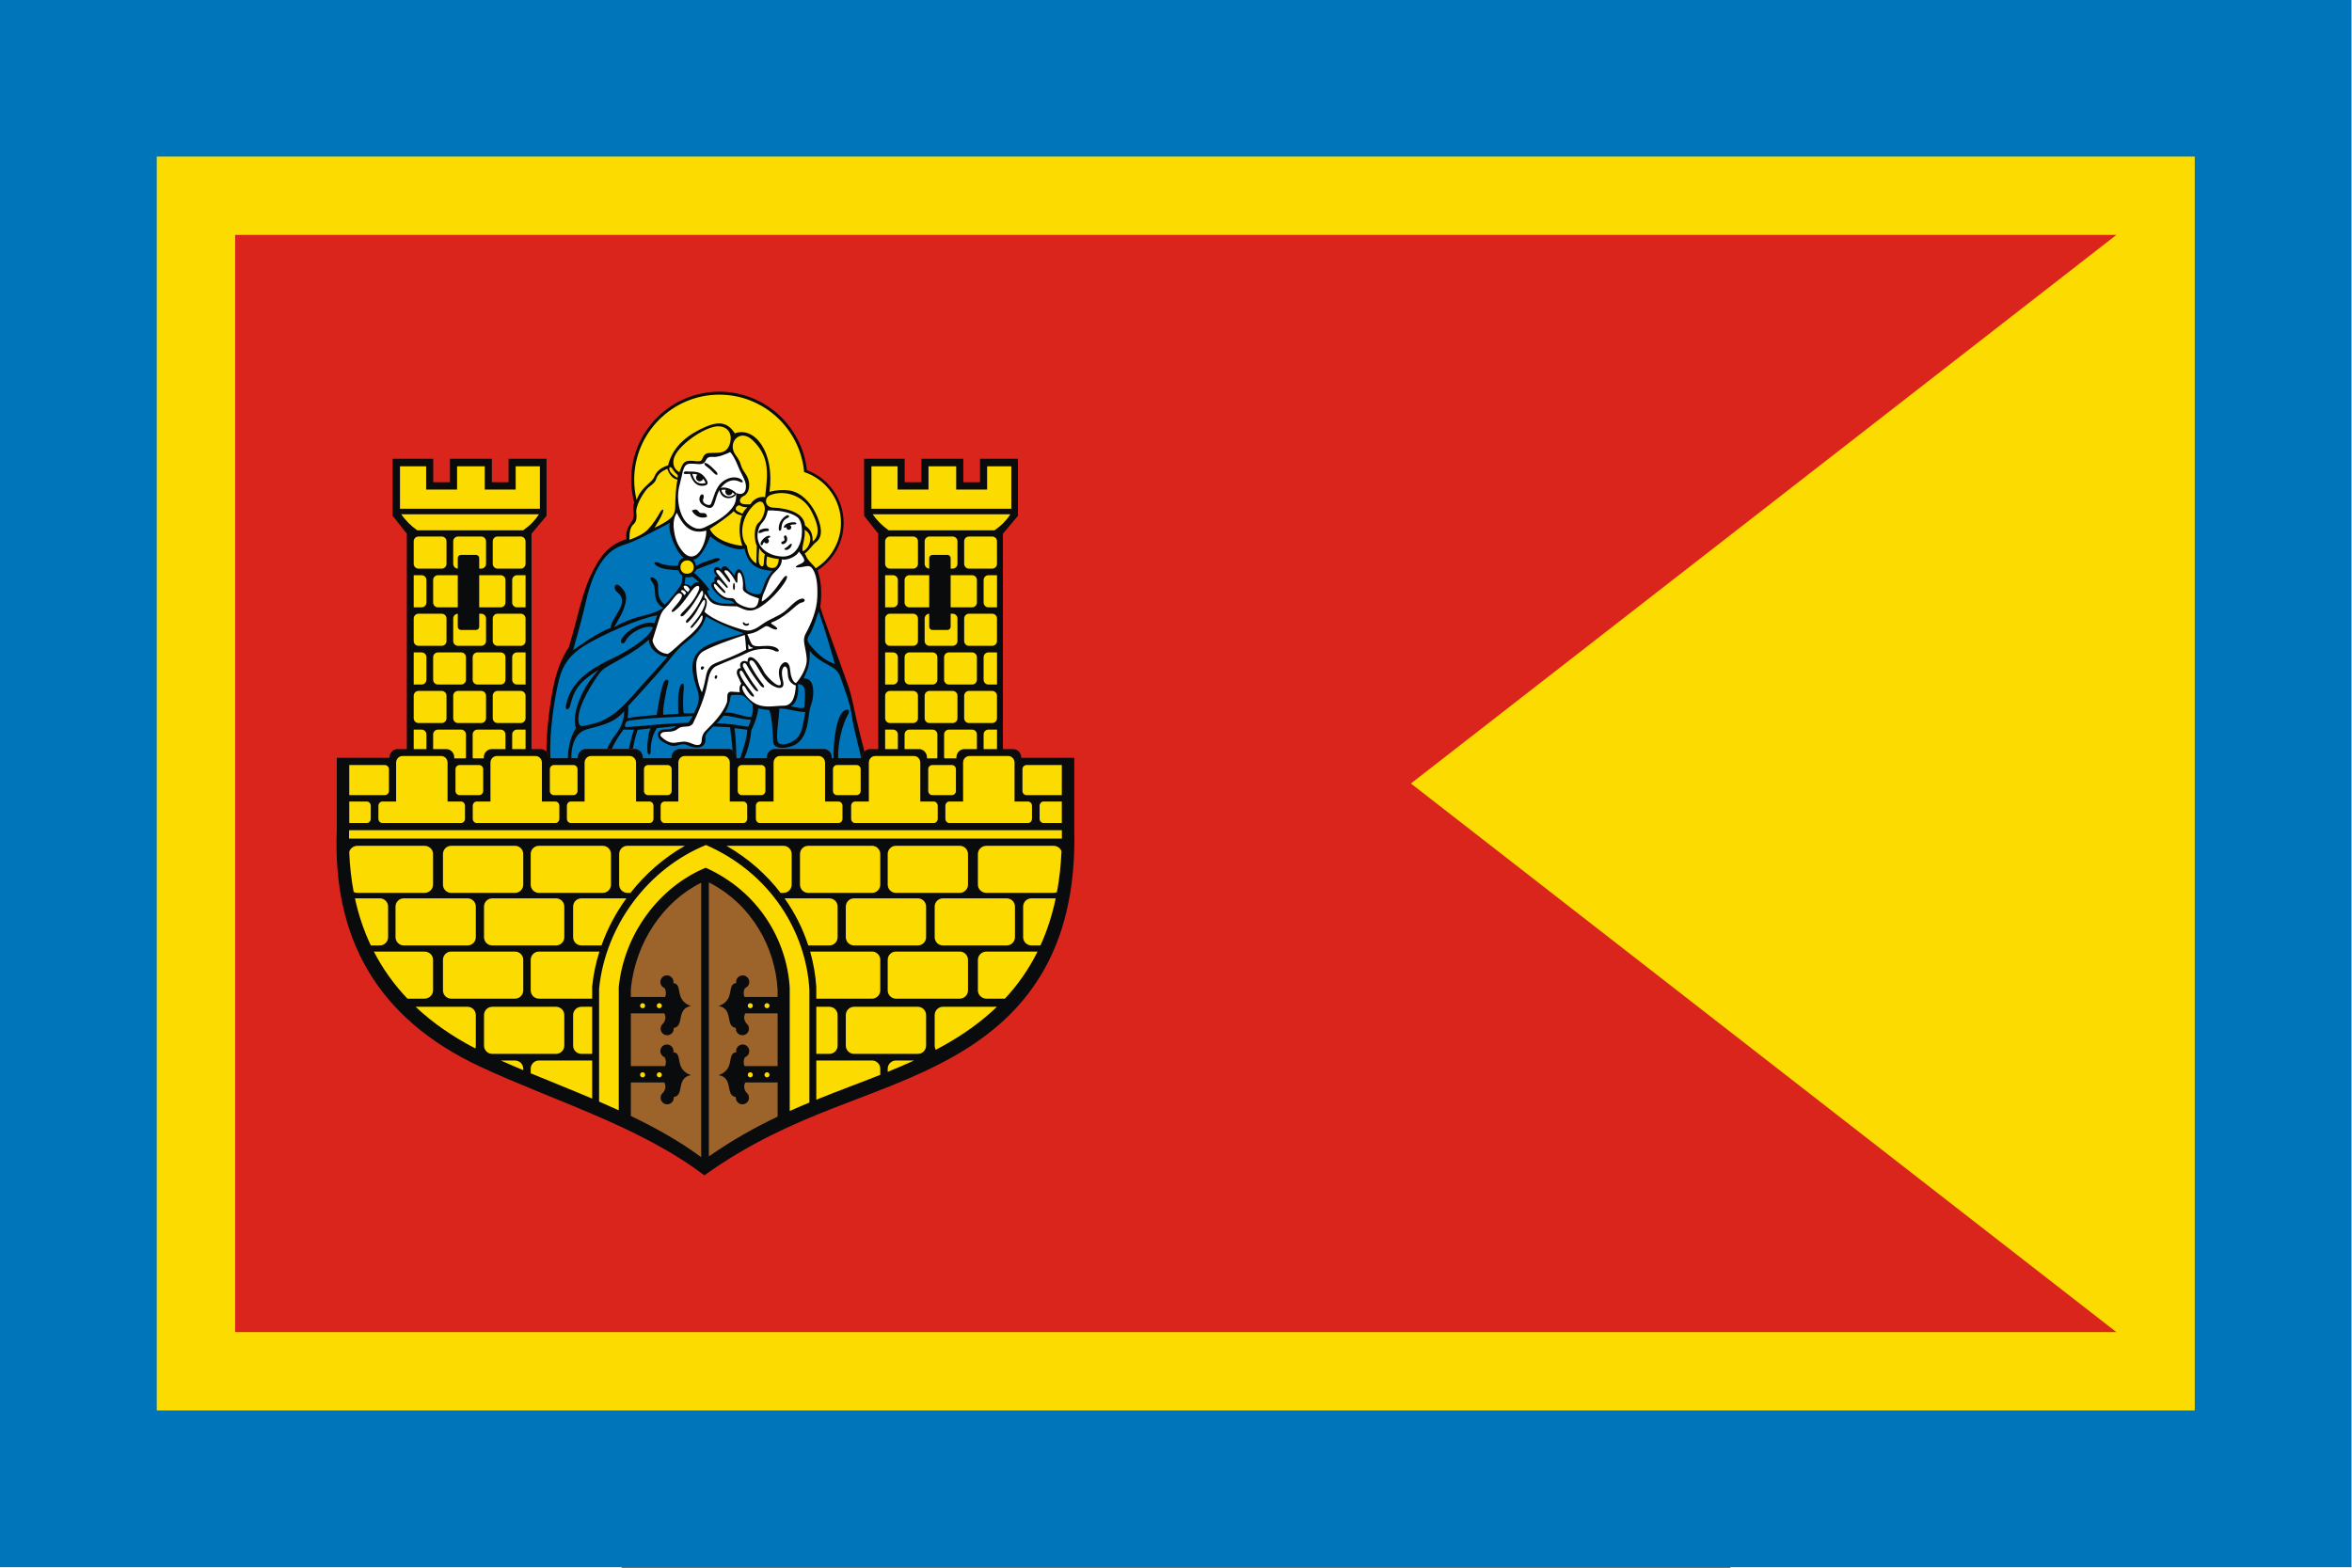 <?xml version="1.0" encoding="UTF-8" standalone="no"?>
<!-- Creator: CorelDRAW -->
<svg
   xmlns:dc="http://purl.org/dc/elements/1.1/"
   xmlns:cc="http://web.resource.org/cc/"
   xmlns:rdf="http://www.w3.org/1999/02/22-rdf-syntax-ns#"
   xmlns:svg="http://www.w3.org/2000/svg"
   xmlns="http://www.w3.org/2000/svg"
   xmlns:sodipodi="http://sodipodi.sourceforge.net/DTD/sodipodi-0.dtd"
   xmlns:inkscape="http://www.inkscape.org/namespaces/inkscape"
   xml:space="preserve"
   width="800"
   height="533.333"
   style="shape-rendering:geometricPrecision; text-rendering:geometricPrecision; image-rendering:optimizeQuality; fill-rule:evenodd; clip-rule:evenodd"
   viewBox="0 0 210 297"
   id="svg2"
   sodipodi:version="0.32"
   inkscape:version="0.45.1"
   sodipodi:docname="POL Frombork flag.svg"
   inkscape:output_extension="org.inkscape.output.svg.inkscape"
   sodipodi:docbase="C:\Users\Mistrz\Desktop"
   version="1.0"><rect x="0" y="0" width="210" height="297" fill="#333333" stroke="none"/><sodipodi:namedview
   inkscape:window-height="480"
   inkscape:window-width="640"
   inkscape:pageshadow="2"
   inkscape:pageopacity="0.0"
   guidetolerance="10.0"
   gridtolerance="10.0"
   objecttolerance="10.0"
   borderopacity="1.0"
   bordercolor="#666666"
   pagecolor="#ffffff"
   id="base" />
 <defs
   id="defs4">
  <style
   type="text/css"
   id="style6">
   
    .fil3 {fill:#0A0B0C}
    .fil2 {fill:#DA251D}
    .fil4 {fill:white}
    .fil0 {fill:#0075BA}
    .fil5 {fill:#9C632B}
    .fil1 {fill:#FCDB00}
   
  </style>
 </defs>
 <g
   id="Warstwa_x0020_1"
   transform="matrix(2.121,0,0,2.121,-117.75,-166.532)">
  <g
   id="_78603336">
   <rect
   id="_78756704"
   class="fil0"
   y="78.5"
   width="210"
   height="140"
   x="0"
   style="fill:#0075ba" />
   <rect
   id="_78756632"
   class="fil1"
   x="14"
   y="92.5"
   width="182"
   height="112"
   style="fill:#fcdb00" />
   <polygon
   id="_78756560"
   class="fil2"
   points="21,99.5 189,99.5 126,148.499 189,197.5 21,197.5 21,99.5 "
   style="fill:#da251d" />
   <path
   id="_78756488"
   class="fil3"
   d="M 95.938,146.206 L 95.938,152.639 C 96.185,163.571 91.507,169.325 85.047,172.94 C 78.199,176.773 70.954,177.732 62.9,183.5 C 57.099,179.09 49.425,176.849 42.874,173.789 C 33.623,169.468 29.699,162.255 30.076,152.685 L 30.076,146.206 L 95.938,146.206 z "
   style="fill:#0a0b0c" />
   <path
   id="_78756416"
   class="fil3"
   d="M 72.062,120.512 C 73.972,121.223 75.34,123.067 75.34,125.22 C 75.34,126.991 74.415,128.554 73.022,129.448 C 73.329,130.454 73.422,131.419 73.257,132.709 C 73.351,133.212 74.442,136.065 75.741,139.748 C 76.097,140.756 76.271,141.871 76.519,142.917 C 76.743,143.865 76.978,144.794 77.203,145.645 C 77.074,145.781 76.994,145.968 76.994,146.174 L 76.994,146.254 L 74.277,146.254 L 74.277,146.174 C 74.277,145.762 73.957,145.425 73.566,145.425 L 69.198,145.425 C 68.807,145.425 68.487,145.762 68.487,146.174 L 68.487,146.254 L 65.77,146.254 L 65.77,146.174 C 65.77,145.762 65.451,145.425 65.059,145.425 L 60.692,145.425 C 60.3,145.425 59.98,145.762 59.98,146.174 L 59.98,146.254 L 57.4,146.254 L 57.4,146.174 C 57.4,145.762 57.08,145.425 56.688,145.425 L 52.321,145.425 C 51.929,145.425 51.609,145.762 51.609,146.174 L 51.609,146.254 L 48.992,146.254 L 48.992,146.174 C 48.992,145.975 48.917,145.792 48.795,145.658 C 48.805,144.05 48.992,142.144 49.359,140.141 C 49.634,138.644 50.128,137.303 50.792,136.339 C 51.52,134.003 51.93,131.638 52.753,129.913 C 53.595,128.149 54.36,127.171 55.941,126.674 C 55.815,125.842 56.288,125.34 56.46,125.034 C 56.775,124.477 56.404,123.886 56.643,123.427 C 56.465,122.77 56.37,122.081 56.37,121.37 C 56.37,117.035 59.905,113.5 64.239,113.5 C 68.284,113.5 71.632,116.579 72.062,120.512 L 72.062,120.512 z "
   style="fill:#0a0b0c" />
   <path
   id="_78756344"
   class="fil4"
   d="M 68.573,124.107 C 68.312,125.316 67.954,125.008 67.714,125.874 C 67.556,126.442 67.689,126.994 67.975,127.369 C 68.422,127.954 69.243,128.225 69.916,128.228 C 70.92,128.233 71.481,127.344 71.59,126.435 C 71.661,125.84 71.609,125.239 71.345,124.857 C 71.21,124.66 70.914,124.525 70.648,124.417 C 69.942,124.128 69.009,124.093 68.573,124.107 z M 61.001,131.231 C 61.134,131.273 61.244,131.398 61.273,131.512 L 61.12,131.678 C 61.038,131.61 61.038,131.516 60.89,131.419 C 60.739,131.32 60.845,131.182 61.001,131.231 z M 65.206,118.895 C 64.757,119.113 64.301,119.278 63.938,119.324 C 63.573,119.371 63.24,119.178 63.028,119.646 C 62.841,120.06 62.471,119.972 62.093,119.949 C 61.373,119.905 61.106,119.856 60.892,120.998 C 60.839,121.277 60.713,121.69 60.635,122.069 C 60.381,123.294 60.758,124.773 61.453,125.315 C 61.894,125.659 62.321,125.904 62.931,125.62 C 63.714,125.255 64.776,124.664 65.35,123.928 C 65.673,123.516 65.785,123.141 65.726,122.532 C 66.49,122.914 66.767,122.191 66.544,121.532 C 66.413,121.144 66.079,120.617 65.854,120.028 C 65.677,119.563 65.399,119.091 65.206,118.895 L 65.206,118.895 z M 61.446,131.398 C 61.362,131.356 61.136,131.168 61.071,131.01 C 61.019,130.888 61.079,130.78 61.282,130.842 C 61.389,130.874 61.574,131.047 61.587,131.188 L 61.446,131.398 z M 66.81,136.051 C 66.822,136.203 66.835,136.355 66.848,136.508 C 66.948,136.48 67.045,136.457 67.167,136.43 C 67.244,136.413 67.259,136.353 67.18,136.352 C 66.982,136.347 66.895,136.144 66.81,136.051 L 66.81,136.051 z M 71.071,139.752 C 70.127,139.39 70.454,138.556 70.28,138.21 C 70.091,137.832 69.849,138.157 69.831,138.548 C 69.812,138.943 69.955,139.445 69.958,139.469 C 70.018,139.916 69.757,140.111 69.175,139.846 C 68.198,139.4 67.851,138.318 67.362,137.667 C 67.135,137.364 66.768,137.496 66.995,137.901 C 67.339,138.513 67.685,139.083 68.105,139.591 C 68.428,139.981 68.113,140.009 67.908,139.74 C 67.43,139.11 67.002,138.515 66.682,137.906 C 66.492,137.546 66.242,137.847 66.374,138.091 C 66.732,138.751 67.114,139.396 67.573,139.977 C 67.868,140.349 67.59,140.345 67.366,140.074 C 66.991,139.624 66.639,139.069 66.356,138.573 C 66.168,138.244 65.975,138.476 66.083,138.741 C 66.366,139.434 66.982,140.1 67.295,140.564 C 67.397,140.715 67.314,140.812 67.148,140.697 C 66.93,140.546 66.652,140.098 66.586,139.966 C 66.409,139.613 66.216,139.782 66.315,140.088 C 66.475,140.583 67.07,141.213 67.615,141.443 C 68.387,141.768 69.289,141.544 69.975,141.552 C 70.917,141.564 71.034,140.36 71.071,139.752 L 71.071,139.752 z M 66.513,135.23 C 66.569,135.684 66.606,136.094 66.636,136.548 C 65.677,137.069 64.729,137.416 64.025,137.695 C 63.586,137.868 63.23,138.08 63.073,138.794 C 62.982,139.207 62.904,139.722 62.687,140.355 C 62.302,139.691 62.15,138.385 62.177,137.831 C 62.203,137.312 62.448,136.886 62.832,136.674 C 63.744,136.171 65.403,135.604 66.513,135.23 z M 60.437,124.315 C 60.24,124.649 60.105,125.083 60.168,125.689 C 60.253,126.522 60.457,127.192 61.021,127.836 C 61.403,128.274 61.904,128.387 62.343,127.938 C 62.792,127.478 63.077,126.58 63.077,125.912 C 61.501,126.34 60.892,125.183 60.437,124.315 L 60.437,124.315 z M 58.276,135.694 C 58.444,135.177 58.645,134.515 58.838,133.901 C 59.02,133.32 59.112,133.12 59.562,132.671 C 59.778,132.456 60.005,132.14 60.218,131.874 C 60.391,131.657 60.553,131.483 60.692,131.511 C 60.95,131.562 60.937,131.751 60.819,131.977 C 60.671,132.261 60.287,132.672 60.082,132.922 C 59.879,133.169 60.008,133.25 60.214,133.103 C 60.973,132.562 61.514,131.532 61.967,131.047 C 62.255,130.74 62.62,130.75 62.361,131.329 C 61.911,132.335 61.185,132.945 60.865,133.298 C 60.636,133.552 60.876,133.676 61.091,133.458 C 61.836,132.702 62.231,131.978 62.563,131.41 C 62.759,131.074 62.836,131.492 62.769,131.67 C 62.457,132.493 61.84,133.376 61.321,133.892 C 61.221,133.992 61.241,134.28 61.455,134.083 C 62.122,133.471 62.347,132.84 62.684,132.305 C 62.988,131.825 63.021,132.286 62.93,132.563 C 62.669,133.363 62.081,133.995 61.736,134.416 C 61.564,134.625 61.759,134.65 61.865,134.524 C 62.109,134.233 62.328,134.024 62.538,133.661 C 62.724,133.341 62.79,133.511 62.725,133.805 C 62.628,134.247 62.032,134.93 61.322,135.502 C 60.742,135.969 60.194,136.563 59.645,136.926 C 58.579,136.844 58.249,135.847 58.276,135.694 L 58.276,135.694 z M 67.777,131.973 C 67.699,132.524 67.566,133.022 66.615,132.74 C 66.281,132.641 65.789,132.423 65.652,132.138 C 65.535,131.895 65.278,131.952 65.034,131.935 C 64.636,131.906 64.096,131.452 63.834,131.015 C 63.68,130.758 63.745,130.524 63.997,130.797 C 64.153,130.966 64.404,131.236 64.571,131.387 C 64.834,131.627 64.82,131.375 64.691,131.244 C 64.488,131.037 64.31,130.822 64.107,130.615 C 63.91,130.415 64.1,130.159 64.327,130.416 C 64.492,130.602 64.674,130.779 64.838,130.964 C 64.96,131.102 65.063,130.993 64.933,130.829 C 64.636,130.453 64.338,130.085 64.04,129.709 C 63.826,129.439 64.083,129.354 64.27,129.513 C 64.446,129.661 64.841,130.176 64.957,130.348 C 65.151,130.633 65.298,130.508 65.15,130.248 C 65.01,130.002 64.889,129.872 64.75,129.675 C 64.59,129.446 64.812,129.385 65.013,129.53 C 65.232,129.688 65.55,130.196 65.644,130.386 C 65.747,130.594 65.858,130.706 65.858,130.341 C 65.858,130.189 65.859,129.95 65.874,129.861 C 65.93,129.547 66.073,129.616 66.191,129.847 C 66.309,130.077 66.386,130.592 66.344,130.927 C 66.301,131.27 66.449,131.344 66.667,131.501 C 66.98,131.725 67.397,131.836 67.777,131.973 L 67.777,131.973 z M 62.92,131.555 C 62.919,131.671 62.918,131.788 62.917,131.905 C 63.163,132.028 63.23,132.361 62.907,133.155 C 63.626,133.872 65.405,134.499 66.159,134.711 C 66.644,134.848 66.872,134.912 67.366,134.708 C 67.628,134.599 67.868,134.421 68.115,134.246 C 68.719,133.817 69.474,133.587 70.047,133.15 C 70.511,132.796 71.038,132.103 71.575,131.986 C 71.87,131.921 72.042,132.255 71.575,132.342 C 71.306,132.392 70.931,132.797 70.43,133.201 C 69.891,133.636 69.281,133.993 68.994,134.076 C 68.824,134.125 68.843,134.203 68.921,134.252 C 69.052,134.334 69.144,134.399 69.236,134.467 C 69.557,134.701 69.4,134.801 69.106,134.71 C 68.939,134.659 68.718,134.527 68.675,134.503 C 68.552,134.436 68.42,134.422 68.326,134.474 C 67.846,134.738 67.54,135.068 66.739,135.157 C 66.881,135.44 66.984,135.806 67.111,136 C 67.249,136.213 67.42,136.242 67.828,136.24 C 68.049,136.24 68.949,136.077 69.421,136.441 C 69.718,136.671 69.459,136.805 69.186,136.652 C 68.583,136.313 67.37,136.498 66.8,136.791 C 66.086,137.159 64.822,137.618 63.979,138.003 C 63.421,138.257 63.298,138.945 63.195,139.463 C 63.054,140.176 62.825,141.205 61.889,143.124 C 61.812,143.278 61.623,143.377 61.431,143.401 C 61.151,143.435 60.812,143.39 60.551,143.602 C 60.116,143.954 59.658,143.846 59.291,143.902 C 59.052,143.938 58.889,144.155 59.038,144.304 C 59.37,144.636 59.824,144.917 60.276,144.86 C 61.08,144.759 61.117,144.657 61.892,144.972 C 62.216,145.104 62.648,145.149 62.659,144.692 C 62.666,144.417 62.73,144.072 63.004,143.805 C 63.77,143.065 64.595,142.158 64.903,141.299 C 64.987,141.068 64.92,140.651 64.983,140.501 C 65.122,140.169 65.446,140.342 66.068,140.342 C 66.02,140.082 66.002,139.825 66.199,139.591 C 66.16,139.497 65.985,139.134 65.863,138.854 C 65.717,138.521 65.831,138.189 66.16,138.189 C 65.917,137.645 66.396,137.424 66.758,137.629 C 66.758,137.049 67.168,137.157 67.478,137.442 C 67.874,137.808 68.198,138.485 68.258,138.586 C 68.374,138.782 68.805,139.267 69.154,139.534 C 69.488,139.79 69.871,139.875 69.692,139.323 C 69.525,138.81 69.438,138.149 69.913,137.753 C 70.157,137.551 70.494,137.672 70.553,138.286 C 70.605,138.819 70.735,139.402 71.084,139.536 C 71.51,139.085 71.96,138.276 72.034,137.663 C 72.083,137.263 71.955,136.686 71.848,136.137 C 71.779,135.787 71.767,135.454 71.944,135.128 C 72.484,134.131 72.936,133.028 72.987,131.884 C 73.037,130.769 72.931,129.867 72.57,129.338 C 72.41,129.104 72.293,129.067 72.064,129.084 C 71.884,129.098 71.603,129.178 71.39,129.193 C 71.017,129.221 70.99,129.163 71.18,129.035 C 71.34,128.927 71.591,128.878 71.743,128.726 C 71.834,128.635 71.847,128.591 71.792,128.438 C 71.685,128.144 71.376,127.853 71.347,127.78 C 71.205,128.157 70.36,128.609 69.819,128.484 C 69.819,128.985 69.543,129.291 69.201,129.606 C 68.703,130.062 68.593,130.585 68.341,131.184 C 68.208,131.499 68.027,131.83 68.027,132.249 C 68.764,131.877 69.447,130.863 69.894,130.227 C 70.21,129.777 70.443,129.908 70.162,130.399 C 69.779,131.066 68.662,132.372 67.615,132.887 C 66.895,133.241 66.45,132.949 65.816,132.675 C 65.279,132.644 64.103,132.715 63.591,132.359 C 63.239,132.115 63.21,131.845 62.92,131.555 L 62.92,131.555 z "
   style="fill:#ffffff" />
   <path
   id="_78756272"
   class="fil3"
   d="M 63.853,138.911 C 63.759,139.061 63.889,139.21 63.961,139.139 C 64.169,138.93 63.978,138.712 63.853,138.911 z M 70.242,126.425 C 70.37,126.656 70.296,127.055 69.927,127.118 C 69.74,127.149 69.728,126.907 69.882,126.878 C 70.147,126.828 70.042,126.62 70.017,126.521 C 69.98,126.376 70.142,126.242 70.242,126.425 z M 70.483,127.196 C 70.392,127.3 70.23,127.415 70.112,127.486 C 69.959,127.58 70.105,127.638 70.224,127.638 C 70.408,127.637 70.627,127.439 70.682,127.266 C 70.784,126.944 70.552,127.117 70.483,127.196 L 70.483,127.196 z M 68.553,126.639 C 68.622,126.677 68.669,126.751 68.669,126.834 C 68.669,126.957 68.57,127.056 68.448,127.056 C 68.354,127.056 68.274,126.998 68.241,126.915 C 68.188,126.98 68.145,127.051 68.114,127.131 C 68.036,127.336 67.862,127.166 67.939,126.983 C 68.073,126.668 68.369,126.434 68.604,126.373 C 68.711,126.345 68.875,126.42 68.732,126.516 C 68.671,126.558 68.61,126.599 68.553,126.639 L 68.553,126.639 z M 68.488,125.958 C 68.38,125.942 68.099,126.035 67.923,126.115 C 67.685,126.223 67.72,125.972 67.823,125.885 C 67.973,125.759 68.346,125.694 68.521,125.715 C 68.724,125.74 68.715,125.993 68.488,125.958 L 68.488,125.958 z M 70.084,125.428 C 69.944,125.586 70.008,125.742 70.164,125.628 C 70.185,125.613 70.205,125.598 70.225,125.585 C 70.223,125.596 70.222,125.608 70.222,125.62 C 70.222,125.743 70.322,125.842 70.444,125.842 C 70.566,125.842 70.665,125.743 70.665,125.62 C 70.665,125.532 70.613,125.456 70.538,125.42 C 70.672,125.373 70.808,125.356 70.977,125.353 C 71.229,125.35 71.109,125.183 70.971,125.166 C 70.722,125.135 70.267,125.221 70.084,125.428 z M 70.333,124.777 C 69.831,124.996 69.807,125.458 69.773,125.767 C 69.755,125.936 69.552,126.01 69.545,125.778 C 69.528,125.269 69.767,124.856 70.186,124.59 C 70.437,124.43 70.597,124.662 70.333,124.777 L 70.333,124.777 z M 61.299,120.624 C 61.952,120.679 62.583,120.474 63.116,121.41 C 63.25,121.646 63.227,121.822 62.929,121.886 C 62.129,122.059 61.766,121.338 61.625,120.841 C 61.517,120.861 61.277,120.852 61.207,120.856 C 60.95,120.868 61.057,120.572 61.299,120.624 L 61.299,120.624 z M 61.78,124.124 C 62.225,123.907 62.288,124.113 62.419,124.242 C 62.522,124.344 62.531,124.338 62.681,124.338 C 62.963,124.338 63.119,124.383 63.147,124.679 C 62.676,124.875 62.072,124.673 61.78,124.124 L 61.78,124.124 z M 65.64,122.455 C 65.355,122.228 64.975,122.052 64.575,122.065 C 64.5,122.067 64.412,122.082 64.358,122.111 C 64.762,121.573 65.368,121.215 66.05,121.541 C 66.469,121.742 66.388,121.406 66.057,121.258 C 65.712,121.105 65.3,121.129 64.916,121.308 C 63.953,121.76 63.857,122.627 63.509,123.494 C 63.429,123.695 63.173,123.616 63.044,123.557 C 62.84,123.452 62.694,123.279 62.832,122.992 C 62.931,122.57 62.543,122.562 62.47,122.978 C 62.389,123.437 62.783,123.692 63.145,123.835 C 63.327,123.907 63.459,123.898 63.56,123.837 C 63.708,123.747 63.788,123.543 63.858,123.31 C 63.968,122.947 64.056,122.606 64.261,122.278 C 64.257,122.317 64.263,122.363 64.28,122.416 C 64.638,123.522 66.104,122.826 65.64,122.455 L 65.64,122.455 z M 63.959,120.632 C 64.191,120.887 64.048,121.072 63.769,120.786 C 63.425,120.434 63.396,120.411 63.014,120.116 C 62.869,120.005 62.824,119.746 63.15,119.923 C 63.431,120.075 63.859,120.522 63.959,120.632 L 63.959,120.632 z M 62.609,138.091 C 62.55,138.196 62.611,138.422 62.746,138.319 C 63.085,138.061 62.675,137.972 62.609,138.091 z M 66.466,134.136 C 66.316,134.007 66.323,134.204 66.36,134.255 C 66.483,134.424 66.722,134.469 66.856,134.334 C 66.895,134.294 66.931,134.165 66.855,134.184 C 66.634,134.239 66.658,134.3 66.466,134.136 z M 65.472,130.752 C 65.424,131.264 65.588,131.285 65.614,131.117 C 65.629,131.017 65.634,130.828 65.621,130.743 C 65.592,130.557 65.492,130.536 65.472,130.752 L 65.472,130.752 z "
   style="fill:#0a0b0c" />
   <path
   id="_78756200"
   class="fil0"
   d="M 54.526,134.611 C 53.552,134.91 51.66,136.243 51.184,136.587 C 51.684,134.83 52.011,133.626 52.343,132.173 C 52.768,130.309 53.657,127.818 55.607,127.22 C 56.853,126.837 58.467,125.917 59.846,125.204 C 59.511,125.857 60.505,128.075 61.084,128.338 C 60.898,128.348 60.528,128.638 60.555,129.052 C 60.239,129.083 59.337,129.019 58.926,128.822 C 58.531,128.633 58.237,128.748 58.618,129.03 C 59.119,129.4 59.909,129.405 60.595,129.459 C 60.616,129.606 60.78,129.854 60.918,129.909 C 60.891,130.146 60.963,130.453 60.827,130.699 C 60.478,131.331 59.881,132.012 59.372,132.524 C 58.331,131.7 59.103,130.776 58.544,130.259 C 58.246,129.982 57.885,130.043 58.217,130.46 C 58.382,130.668 58.482,130.999 58.49,131.352 C 58.502,131.831 58.547,132.404 59.229,132.821 C 58.84,133.066 58.317,133.295 57.739,133.436 C 56.644,133.706 55.841,133.957 54.846,134.541 C 55.207,133.881 55.503,133.441 55.683,132.948 C 55.997,132.089 56.066,131.519 55.39,130.892 C 54.904,130.441 54.705,131.081 55.095,131.384 C 56.371,132.377 54.596,133.541 54.526,134.611 L 54.526,134.611 z M 61.214,130.063 C 61.191,130.204 61.169,130.547 61.146,130.689 C 61.41,130.674 61.584,130.802 61.684,130.926 C 62.07,130.433 62.352,130.489 62.488,130.572 C 62.269,130.383 62.075,130.176 61.808,130.023 C 61.655,130.069 61.388,130.125 61.214,130.063 z M 63.446,126.414 C 63.205,127.027 62.539,128.495 61.898,128.505 C 62.041,128.648 62.122,128.843 62.159,129.073 C 62.73,128.73 63.27,128.603 63.779,128.417 C 64.148,128.284 64.682,128.436 63.869,128.75 C 63.361,128.946 62.754,129.146 62.194,129.385 C 62.149,129.493 62.087,129.586 61.961,129.668 C 62.287,129.894 62.971,130.665 63.246,131.033 C 63.435,131.284 63.422,131.25 63.145,131.25 C 63.258,131.767 63.506,132.028 63.793,132.2 C 64.279,132.49 64.926,132.45 65.583,132.425 C 65.499,132.273 65.335,132.149 64.991,132.121 C 64.531,132.084 64.082,131.642 63.78,131.288 C 63.396,130.838 63.462,130.533 63.825,130.454 C 63.764,130.322 63.744,130.025 64.046,129.991 C 63.737,129.744 63.666,129.39 63.86,129.222 C 63.976,129.121 64.185,129.14 64.398,129.395 C 64.435,129.118 64.739,129.003 64.918,129.171 C 65.058,129.303 65.536,129.795 65.583,129.944 C 65.736,129.275 66.044,129.264 66.217,129.521 C 66.499,129.938 66.518,130.388 66.576,130.861 C 66.6,131.06 66.585,131.138 66.712,131.265 C 66.847,131.401 67.137,131.532 67.462,131.581 C 67.829,131.636 67.938,131.574 68.047,131.297 C 68.234,130.817 68.345,130.184 69.003,129.496 C 67.015,129.458 66.653,128.269 66.484,127.512 C 65.761,127.817 63.971,126.98 63.446,126.414 L 63.446,126.414 z M 73.108,133.138 C 72.922,133.719 72.68,134.443 72.428,134.954 C 72.186,135.445 71.937,135.611 72.292,136.06 C 72.827,136.736 73.552,137.496 74.559,137.819 C 74.096,136.209 73.651,134.668 73.108,133.138 L 73.108,133.138 z M 69.597,141.801 C 70.468,141.801 71.083,142.112 71.91,142.112 C 71.876,142.309 71.82,142.737 71.716,143.196 C 71.594,143.735 71.466,144.252 70.999,144.598 C 70.421,145.025 69.55,145.219 69.428,144.678 C 69.298,144.104 69.602,142.454 69.597,141.801 L 69.597,141.801 z M 71.254,139.639 C 71.387,140.498 71.104,141.407 70.62,141.599 C 71.049,141.705 71.433,141.77 71.641,141.759 C 71.792,141.751 71.855,141.727 71.851,141.5 C 71.845,141.117 71.904,140.737 71.891,140.362 C 71.878,139.947 71.74,139.602 71.254,139.639 L 71.254,139.639 z M 67.716,141.796 C 67.663,142.376 67.369,143.254 67.092,143.736 C 67.018,144.748 66.727,145.642 66.463,146.254 L 68.487,146.254 L 68.487,146.174 C 68.487,145.762 68.807,145.425 69.198,145.425 L 73.566,145.425 C 73.957,145.425 74.277,145.762 74.277,146.174 L 74.277,146.254 L 74.452,146.254 C 74.39,145.182 74.609,142.767 75.249,142.118 C 75.635,141.726 76.012,141.886 75.726,142.358 C 75.258,143.129 74.802,144.845 74.844,146.254 L 76.9,146.254 C 76.793,145.477 76.308,144.047 76.071,142.452 C 75.906,141.337 75.502,140.29 75.036,138.962 C 74.77,138.203 74.157,138.055 73.506,137.649 C 73.055,137.368 72.602,137.059 72.317,136.641 C 72.317,137.86 72.205,138.19 71.77,139.104 C 72.746,139.109 72.674,140.317 72.569,140.97 C 72.52,141.278 72.36,141.62 72.311,141.916 C 72.125,143.065 72.075,144.708 70.685,145.173 C 70.031,145.391 69.095,145.44 69.046,144.756 C 68.995,144.024 68.997,142.786 68.705,141.939 C 68.399,141.915 68.072,141.87 67.716,141.796 L 67.716,141.796 z M 65.598,143.554 L 66.731,143.698 C 66.731,144.266 66.402,145.405 66.089,146.254 L 65.77,146.254 L 65.77,146.174 C 65.77,146.118 65.764,146.062 65.753,146.009 C 65.74,145.212 65.7,144.412 65.598,143.554 L 65.598,143.554 z M 64.62,142.444 C 65.428,142.444 66.187,142.797 67.044,142.797 C 67.039,142.983 66.88,143.299 66.824,143.438 C 66.153,143.325 65.149,143.144 63.98,143.111 C 64.229,142.965 64.441,142.612 64.62,142.444 L 64.62,142.444 z M 64.721,142.172 C 65.43,142.072 66.405,142.571 67.098,142.571 C 67.256,142.177 67.259,141.896 67.215,141.435 C 66.951,141.204 66.769,140.976 66.529,140.777 C 66.227,140.527 65.927,140.581 65.484,140.591 C 65.246,140.596 65.251,140.649 65.226,140.875 C 65.192,141.184 64.94,141.957 64.721,142.172 z M 61.86,142.469 C 60.104,142.574 57.936,142.621 56.153,142.889 C 55.924,142.924 55.887,143.058 55.843,143.188 C 55.792,143.335 55.764,143.475 56.057,143.457 C 57.803,143.347 58.827,143.16 61.455,143.076 C 61.482,143.014 61.681,142.849 61.86,142.469 L 61.86,142.469 z M 56.94,143.706 C 56.74,144.316 56.612,144.878 56.507,145.425 L 56.688,145.425 C 57.08,145.425 57.4,145.762 57.4,146.174 L 57.4,146.254 L 59.98,146.254 L 59.98,146.174 C 59.98,145.762 60.3,145.425 60.692,145.425 L 65.059,145.425 C 65.192,145.425 65.317,145.464 65.423,145.532 C 65.368,144.866 65.293,144.179 65.196,143.471 L 63.697,143.404 C 63.421,143.668 62.953,144.08 62.993,144.388 C 63.094,145.156 62.556,145.429 61.766,145.224 C 61.297,145.103 61.252,144.846 60.493,145.094 C 60.25,145.173 59.953,145.169 59.678,145.03 C 59.354,144.865 59.009,144.731 58.827,144.395 C 58.612,143.998 58.861,143.632 59.496,143.668 C 59.807,143.685 60.256,143.561 60.367,143.37 L 58.665,143.549 C 58.236,144.201 58.103,144.909 58.104,145.642 C 58.104,146.059 57.842,145.985 57.815,145.583 C 57.768,144.898 57.938,143.793 58.115,143.573 C 57.724,143.617 57.332,143.661 56.94,143.706 L 56.94,143.706 z M 63.056,133.577 C 64.026,134.154 65.154,134.651 66.412,135.083 C 65.299,135.456 63.726,135.747 62.761,136.397 C 61.365,137.337 61.856,138.887 62.294,140.177 C 62.563,140.968 62.322,141.526 61.973,142.234 L 61.066,142.237 C 60.959,141.851 60.999,140.528 61.069,139.928 C 61.126,139.438 60.841,139.519 60.732,139.855 C 60.486,140.616 60.571,141.383 60.571,142.268 L 59.238,142.361 C 59.15,142.057 59.423,140.405 59.678,139.528 C 59.798,139.117 59.385,139.133 59.24,139.545 C 58.932,140.42 58.736,141.875 58.638,142.372 C 58.069,142.42 56.677,142.53 56.039,142.661 C 56.101,142.444 56.126,141.787 56.098,141.579 C 58.125,139.382 59.215,138.138 59.713,137.522 C 60.18,136.945 60.547,136.464 61.138,135.983 C 61.989,135.291 62.695,134.743 63.056,133.577 L 63.056,133.577 z M 55.735,142.029 C 55.75,142.744 55.498,143.464 54.963,144.145 C 54.629,144.572 54.381,145.022 54.219,145.425 L 52.321,145.425 C 51.929,145.425 51.609,145.762 51.609,146.174 L 51.609,146.254 L 51.023,146.254 C 51.02,145.814 51.05,145.399 51.175,145.005 C 51.395,144.308 51.73,143.86 52.438,143.648 C 53.315,143.386 54.864,143.179 55.735,142.029 L 55.735,142.029 z M 56.607,143.692 C 56.453,144.167 56.295,144.799 56.158,145.425 L 54.633,145.425 C 54.886,144.846 55.247,144.253 55.679,143.681 L 56.607,143.692 z M 53.466,138.333 C 51.487,140.486 51.1,142.79 51.438,143.532 C 50.909,144.393 50.732,145.328 50.712,146.254 L 49.157,146.254 C 49.031,143.958 49.508,140.921 49.926,139.205 C 50.246,137.893 50.951,136.942 52.201,136.184 C 53.902,135.153 57.143,133.725 58.696,133.474 C 58.554,133.899 58.483,134.012 58.454,134.192 C 57.625,133.904 55.956,134.732 55.488,135.633 C 55.32,135.957 55.69,136.154 55.868,135.768 C 56.232,134.982 57.666,134.306 58.305,134.545 C 57.97,135.648 55.324,137.076 54.247,137.54 C 54.095,137.606 53.952,137.696 53.802,137.776 C 51.72,138.882 50.806,140.106 50.541,141.535 C 50.451,142.019 50.813,141.97 50.914,141.553 C 51.318,139.875 51.934,139.322 53.466,138.333 z M 57.947,135.645 C 57.947,136.472 58.867,137.176 59.602,137.176 C 58.797,138.139 57.97,138.988 57.115,139.959 C 55.901,141.336 54.711,142.829 52.748,143.212 C 52.418,143.276 51.781,143.574 51.682,143.096 C 51.447,141.949 52.525,140.165 53.213,139.113 C 53.442,138.762 53.633,138.446 54.031,138.187 C 55.092,137.498 56.667,136.83 57.947,135.645 L 57.947,135.645 z "
   style="fill:#0075ba" />
   <path
   id="_78756128"
   class="fil4"
   d="M 64.421,122.28 C 64.468,122.646 65.016,123.16 65.616,122.65 C 65.559,122.596 65.492,122.544 65.418,122.497 C 65.387,122.645 65.256,122.757 65.099,122.757 C 64.918,122.757 64.772,122.61 64.772,122.43 C 64.772,122.371 64.788,122.315 64.816,122.267 C 64.675,122.245 64.539,122.247 64.421,122.28 L 64.421,122.28 z M 61.826,120.845 C 61.932,121.218 62.157,121.898 63.02,121.655 C 62.966,121.531 62.893,121.398 62.795,121.276 C 62.754,121.41 62.63,121.507 62.484,121.507 C 62.304,121.507 62.157,121.36 62.157,121.18 C 62.157,121.071 62.21,120.974 62.293,120.915 C 62.159,120.868 62.005,120.842 61.826,120.845 L 61.826,120.845 z "
   style="fill:#ffffff" />
   <path
   id="_78603552"
   class="fil1"
   d="M 61.385,128.572 C 60.571,128.572 60.563,129.761 61.346,129.761 C 62.191,129.761 62.105,128.572 61.385,128.572 z M 68.498,128.22 C 68.409,128.838 68.39,129.114 68.73,129.213 C 69.282,129.373 69.513,129.022 69.552,128.451 C 69.179,128.415 68.844,128.335 68.498,128.22 z M 67.8,127.459 C 67.894,127.652 68.036,127.839 68.318,128.04 C 68.25,128.127 68.225,128.536 68.211,128.833 C 68.188,129.324 67.83,129.049 67.777,128.754 C 67.702,128.338 67.8,127.783 67.8,127.459 z M 71.837,125.836 C 72.847,126.367 72.164,127.629 71.706,127.742 C 71.504,127.585 72.004,126.413 71.837,125.836 z M 67.589,127.272 L 67.541,128.848 C 66.923,128.465 66.769,127.818 66.696,127.27 C 66.092,126.606 66.065,124.944 67.201,123.751 C 67.702,123.225 68.171,123.087 68.299,123.871 C 68.353,124.209 68.062,124.961 67.767,125.186 C 67.25,125.58 67.377,126.916 67.589,127.272 z M 72.575,126.883 C 72.595,126.039 72.264,125.718 71.892,125.46 C 71.812,124.375 70.483,123.917 69.019,123.855 C 68.32,123.825 68.161,122.973 68.836,122.721 C 70.073,122.259 71.697,122.767 72.419,124.105 C 72.971,125.126 73.371,126.26 72.575,126.883 L 72.575,126.883 z M 65.525,124.171 C 65.728,124.439 65.975,124.497 66.264,124.562 C 65.856,125.683 66.121,126.742 66.295,127.269 C 65.656,127.22 63.864,126.839 63.386,125.762 C 64.009,125.374 65.364,124.396 65.525,124.171 L 65.525,124.171 z M 66.753,123.842 C 66.588,123.933 66.394,124.226 66.302,124.401 C 66.049,124.293 65.821,124.188 65.746,124.093 C 65.579,123.882 65.923,123.53 66.13,123.694 C 66.272,123.805 66.564,123.802 66.753,123.842 z M 67.024,123.554 C 66.826,123.576 66.427,123.591 66.226,123.486 C 65.998,123.367 66.013,123 66.412,122.819 C 66.959,122.57 67.087,121.617 66.614,120.897 C 66.426,120.612 66.236,120.334 66.165,120.053 C 66.039,119.555 65.708,119.212 65.599,119.016 C 65.01,117.966 66.109,116.785 67.208,117.832 C 68.866,119.409 68.516,121.045 68.329,122.92 C 67.753,122.816 67.233,123.169 67.024,123.554 L 67.024,123.554 z M 59.592,120.388 C 59.752,120.861 60.038,121.277 60.508,121.358 C 60.361,121.928 60.309,123.005 60.299,123.844 C 60.295,124.154 60.187,124.464 60.013,124.67 C 59.695,125.047 58.87,125.469 58.459,125.648 C 58.572,125.448 58.998,124.809 59.173,124.35 C 59.351,123.883 59.103,123.996 58.952,124.269 C 58.678,124.765 58.305,125.338 57.88,125.789 C 57.48,126.214 56.749,126.549 56.213,126.73 C 56.218,126.177 56.218,125.661 56.594,125.326 C 56.877,125.076 56.863,124.641 56.826,124.313 C 56.759,123.727 57.295,122.798 57.708,122.269 C 57.981,121.919 58.482,121.719 58.599,121.313 C 58.733,120.843 59.145,120.583 59.592,120.388 z M 59.812,120.553 C 59.917,120.823 60.328,121.123 60.506,121.201 L 60.538,120.967 C 60.451,120.869 60.198,120.66 60.048,120.393 C 59.917,120.159 59.667,120.186 59.812,120.553 z M 60.673,120.692 C 60.979,119.916 61.005,119.577 62.017,119.695 C 62.667,119.771 62.632,119.671 62.769,119.387 C 62.974,118.962 63.153,118.988 63.605,118.97 C 64.235,118.946 64.958,119.076 65.212,118.024 C 65.382,117.32 65.078,116.714 64.32,116.603 C 63.192,116.438 60.722,118.148 60.243,119.282 C 60.028,119.793 60.101,120.406 60.673,120.692 z M 64.239,113.767 C 68.194,113.767 71.459,116.812 71.811,120.678 C 73.718,121.307 75.101,123.107 75.101,125.22 C 75.101,126.928 74.198,128.432 72.845,129.278 C 72.64,128.98 72.316,128.721 72.112,128.423 C 72.004,128.267 71.971,128.111 71.864,127.955 C 72.293,127.656 72.543,127.202 72.854,126.962 C 73.45,126.503 73.36,125.812 73.162,125.145 C 72.823,124.003 71.862,122.542 70.514,122.33 C 69.983,122.246 69.368,122.278 68.718,122.445 C 69.206,118.827 67.356,116.577 65.621,117.223 C 64.975,116.196 64.147,116.142 62.978,116.654 C 61.634,117.243 60.104,118.244 59.663,120.082 C 59.14,120.241 58.655,120.534 58.447,121.082 C 58.354,121.327 58.123,121.529 57.923,121.709 C 57.472,122.115 57.05,122.563 56.853,123.175 C 56.711,122.596 56.636,121.992 56.636,121.37 C 56.636,117.182 60.051,113.767 64.239,113.767 L 64.239,113.767 z "
   style="fill:#fcdb00" />
   <path
   id="_78603480"
   class="fil3"
   d="M 77.167,119.492 L 80.791,119.492 L 80.791,121.587 L 82.284,121.587 L 82.284,119.492 L 86.026,119.492 L 86.026,121.587 L 87.519,121.587 L 87.519,119.492 L 90.907,119.492 L 90.907,124.59 L 89.566,126.186 L 89.566,145.426 L 90.489,145.426 C 90.88,145.426 91.2,145.763 91.2,146.174 L 91.2,146.255 L 94.824,146.255 L 94.824,152.275 C 95.062,162.836 90.543,168.395 84.302,171.889 C 77.685,175.592 70.685,176.519 62.903,182.091 C 57.298,177.83 49.884,175.665 43.555,172.709 C 34.616,168.534 30.825,161.565 31.19,152.318 L 31.19,146.255 L 34.777,146.255 L 34.777,146.174 C 34.777,145.763 35.097,145.426 35.488,145.426 L 36.33,145.426 L 36.33,126.186 L 35.066,124.59 L 35.066,119.492 L 38.69,119.492 L 38.69,121.587 L 40.182,121.587 L 40.182,119.492 L 43.925,119.492 L 43.925,121.587 L 45.417,121.587 L 45.417,119.492 L 48.806,119.492 L 48.806,124.59 L 47.465,126.186 L 47.465,145.426 L 48.281,145.426 C 48.672,145.426 48.992,145.763 48.992,146.174 L 48.992,146.255 L 51.609,146.255 L 51.609,146.174 C 51.609,145.763 51.929,145.426 52.321,145.426 L 56.688,145.426 C 57.08,145.426 57.4,145.763 57.4,146.174 L 57.4,146.255 L 59.98,146.255 L 59.98,146.174 C 59.98,145.763 60.3,145.426 60.692,145.426 L 65.059,145.426 C 65.451,145.426 65.77,145.763 65.77,146.174 L 65.77,146.255 L 68.487,146.255 L 68.487,146.174 C 68.487,145.763 68.807,145.426 69.198,145.426 L 73.566,145.426 C 73.957,145.426 74.277,145.763 74.277,146.174 L 74.277,146.255 L 76.994,146.255 L 76.994,146.174 C 76.994,145.763 77.314,145.426 77.705,145.426 L 78.431,145.426 L 78.431,126.186 L 77.167,124.59 L 77.167,119.492 L 77.167,119.492 z "
   style="fill:#0a0b0c" />
   <path
   id="_78603408"
   class="fil1"
   d="M 40.904,140.23 L 42.974,140.23 C 43.211,140.23 43.405,140.424 43.405,140.661 L 43.405,142.669 C 43.405,142.905 43.211,143.099 42.974,143.099 L 40.904,143.099 C 40.667,143.099 40.474,142.905 40.474,142.669 L 40.474,140.661 C 40.474,140.424 40.667,140.23 40.904,140.23 z M 31.19,150.109 L 32.755,150.109 C 32.951,150.109 33.111,150.282 33.111,150.494 L 33.111,151.648 C 33.111,151.86 32.951,152.033 32.755,152.033 L 31.19,152.033 L 31.19,150.109 L 31.19,150.109 z M 83.005,140.23 L 85.075,140.23 C 85.312,140.23 85.506,140.424 85.506,140.661 L 85.506,142.669 C 85.506,142.905 85.312,143.099 85.075,143.099 L 83.005,143.099 C 82.768,143.099 82.575,142.905 82.575,142.669 L 82.575,140.661 C 82.575,140.424 82.768,140.23 83.005,140.23 z M 77.934,124.453 L 90.234,124.453 C 89.903,124.97 89.442,125.449 88.821,125.883 L 79.36,125.883 C 78.752,125.45 78.292,124.968 77.934,124.453 z M 77.822,120.165 L 80.156,120.165 L 80.156,122.241 L 82.919,122.241 L 82.919,120.165 L 85.391,120.165 L 85.391,122.241 L 88.154,122.241 L 88.154,120.165 L 90.316,120.165 L 90.316,123.956 L 77.822,123.956 L 77.822,120.165 L 77.822,120.165 z M 79.476,140.23 L 81.546,140.23 C 81.783,140.23 81.977,140.424 81.977,140.661 L 81.977,142.669 C 81.977,142.905 81.783,143.099 81.546,143.099 L 79.476,143.099 C 79.24,143.099 79.048,142.907 79.046,142.672 L 79.046,140.657 C 79.048,140.422 79.24,140.23 79.476,140.23 L 79.476,140.23 z M 86.534,140.23 L 88.605,140.23 C 88.842,140.23 89.035,140.424 89.035,140.661 L 89.035,142.669 C 89.035,142.905 88.842,143.099 88.605,143.099 L 86.534,143.099 C 86.298,143.099 86.104,142.905 86.104,142.669 L 86.104,140.661 C 86.104,140.424 86.298,140.23 86.534,140.23 z M 84.896,133.334 L 85.075,133.334 C 85.312,133.334 85.506,133.528 85.506,133.764 L 85.506,135.773 C 85.506,136.01 85.312,136.203 85.075,136.203 L 83.005,136.203 C 82.768,136.203 82.575,136.01 82.575,135.773 L 82.575,133.764 C 82.575,133.535 82.756,133.347 82.983,133.335 L 82.983,134.499 C 82.983,134.657 83.112,134.786 83.27,134.786 L 84.61,134.786 C 84.767,134.786 84.896,134.657 84.896,134.499 L 84.896,133.334 L 84.896,133.334 z M 79.476,133.334 L 81.546,133.334 C 81.783,133.334 81.977,133.528 81.977,133.764 L 81.977,135.773 C 81.977,136.01 81.783,136.203 81.546,136.203 L 79.476,136.203 C 79.24,136.203 79.048,136.011 79.046,135.776 L 79.046,133.761 C 79.048,133.526 79.24,133.334 79.476,133.334 L 79.476,133.334 z M 86.534,133.334 L 88.605,133.334 C 88.842,133.334 89.035,133.528 89.035,133.764 L 89.035,135.773 C 89.035,136.01 88.842,136.203 88.605,136.203 L 86.534,136.203 C 86.298,136.203 86.104,136.01 86.104,135.773 L 86.104,133.764 C 86.104,133.528 86.298,133.334 86.534,133.334 z M 83.005,126.438 L 85.075,126.438 C 85.312,126.438 85.506,126.632 85.506,126.869 L 85.506,128.877 C 85.506,129.114 85.312,129.307 85.075,129.307 L 84.896,129.307 L 84.896,128.366 C 84.896,128.208 84.767,128.079 84.61,128.079 L 83.27,128.079 C 83.112,128.079 82.983,128.208 82.983,128.366 L 82.983,129.306 C 82.756,129.295 82.575,129.106 82.575,128.877 L 82.575,126.869 C 82.575,126.632 82.768,126.438 83.005,126.438 z M 79.476,126.438 L 81.546,126.438 C 81.783,126.438 81.977,126.632 81.977,126.869 L 81.977,128.877 C 81.977,129.114 81.783,129.307 81.546,129.307 L 79.476,129.307 C 79.24,129.307 79.048,129.115 79.046,128.881 L 79.046,126.865 C 79.048,126.63 79.24,126.438 79.476,126.438 L 79.476,126.438 z M 86.534,126.438 L 88.605,126.438 C 88.842,126.438 89.035,126.632 89.035,126.869 L 89.035,128.877 C 89.035,129.114 88.842,129.307 88.605,129.307 L 86.534,129.307 C 86.298,129.307 86.104,129.114 86.104,128.877 L 86.104,126.869 C 86.104,126.632 86.298,126.438 86.534,126.438 z M 81.212,129.895 L 82.983,129.895 L 82.983,132.764 L 81.212,132.764 C 80.976,132.764 80.782,132.57 80.782,132.333 L 80.782,130.325 C 80.782,130.089 80.976,129.895 81.212,129.895 L 81.212,129.895 z M 79.046,129.895 L 79.753,129.895 C 79.99,129.895 80.183,130.089 80.183,130.325 L 80.183,132.333 C 80.183,132.57 79.99,132.764 79.753,132.764 L 79.046,132.764 L 79.046,129.895 L 79.046,129.895 z M 84.896,129.895 L 86.812,129.895 C 87.049,129.895 87.242,130.089 87.242,130.325 L 87.242,132.333 C 87.242,132.57 87.049,132.764 86.812,132.764 L 84.896,132.764 L 84.896,129.895 L 84.896,129.895 z M 88.271,129.895 L 89.037,129.895 L 89.037,132.764 L 88.271,132.764 C 88.034,132.764 87.841,132.57 87.841,132.333 L 87.841,130.325 C 87.841,130.089 88.034,129.895 88.271,129.895 L 88.271,129.895 z M 81.212,143.686 L 83.283,143.686 C 83.519,143.686 83.713,143.88 83.713,144.117 L 83.713,146.125 C 83.713,146.17 83.706,146.213 83.693,146.254 L 82.784,146.254 L 82.784,146.174 C 82.784,145.763 82.464,145.426 82.072,145.426 L 80.782,145.426 L 80.782,144.117 C 80.782,143.88 80.976,143.686 81.212,143.686 L 81.212,143.686 z M 79.046,143.686 L 79.753,143.686 C 79.99,143.686 80.183,143.88 80.183,144.117 L 80.183,145.426 L 79.046,145.426 L 79.046,143.686 z M 84.742,143.686 L 86.812,143.686 C 87.049,143.686 87.242,143.88 87.242,144.117 L 87.242,145.426 L 86.121,145.426 C 85.73,145.426 85.41,145.763 85.41,146.174 L 85.41,146.254 L 84.331,146.254 C 84.318,146.213 84.311,146.17 84.311,146.125 L 84.311,144.117 C 84.311,143.88 84.505,143.686 84.742,143.686 L 84.742,143.686 z M 88.271,143.686 L 89.037,143.686 L 89.037,145.426 L 87.841,145.426 L 87.841,144.117 C 87.841,143.88 88.034,143.686 88.271,143.686 L 88.271,143.686 z M 81.212,136.791 L 83.283,136.791 C 83.519,136.791 83.713,136.984 83.713,137.221 L 83.713,139.23 C 83.713,139.466 83.519,139.66 83.283,139.66 L 81.212,139.66 C 80.976,139.66 80.782,139.466 80.782,139.23 L 80.782,137.221 C 80.782,136.984 80.976,136.791 81.212,136.791 z M 79.046,136.791 L 79.753,136.791 C 79.99,136.791 80.183,136.984 80.183,137.221 L 80.183,139.23 C 80.183,139.466 79.99,139.66 79.753,139.66 L 79.046,139.66 L 79.046,136.791 L 79.046,136.791 z M 84.742,136.791 L 86.812,136.791 C 87.049,136.791 87.242,136.984 87.242,137.221 L 87.242,139.23 C 87.242,139.466 87.049,139.66 86.812,139.66 L 84.742,139.66 C 84.505,139.66 84.311,139.466 84.311,139.23 L 84.311,137.221 C 84.311,136.984 84.505,136.791 84.742,136.791 z M 88.271,136.791 L 89.037,136.791 L 89.037,139.66 L 88.271,139.66 C 88.034,139.66 87.841,139.466 87.841,139.23 L 87.841,137.221 C 87.841,136.984 88.034,136.791 88.271,136.791 L 88.271,136.791 z M 57.388,168.121 C 57.512,168.121 57.613,168.222 57.613,168.346 C 57.613,168.471 57.512,168.572 57.388,168.572 C 57.263,168.572 57.162,168.471 57.162,168.346 C 57.162,168.222 57.263,168.121 57.388,168.121 z M 58.879,168.121 C 59.004,168.121 59.105,168.222 59.105,168.346 C 59.105,168.471 59.004,168.572 58.879,168.572 C 58.755,168.572 58.654,168.471 58.654,168.346 C 58.654,168.222 58.755,168.121 58.879,168.121 z M 68.496,168.121 C 68.371,168.121 68.27,168.222 68.27,168.346 C 68.27,168.471 68.371,168.572 68.496,168.572 C 68.62,168.572 68.721,168.471 68.721,168.346 C 68.721,168.222 68.62,168.121 68.496,168.121 z M 67.004,168.121 C 66.879,168.121 66.778,168.222 66.778,168.346 C 66.778,168.471 66.879,168.572 67.004,168.572 C 67.128,168.572 67.23,168.471 67.23,168.346 C 67.23,168.222 67.128,168.121 67.004,168.121 z M 57.388,174.294 C 57.512,174.294 57.613,174.395 57.613,174.52 C 57.613,174.644 57.512,174.745 57.388,174.745 C 57.263,174.745 57.162,174.644 57.162,174.52 C 57.162,174.395 57.263,174.294 57.388,174.294 z M 58.879,174.294 C 59.004,174.294 59.105,174.395 59.105,174.52 C 59.105,174.644 59.004,174.745 58.879,174.745 C 58.755,174.745 58.654,174.644 58.654,174.52 C 58.654,174.395 58.755,174.294 58.879,174.294 z M 68.496,174.294 C 68.371,174.294 68.27,174.395 68.27,174.52 C 68.27,174.644 68.371,174.745 68.496,174.745 C 68.62,174.745 68.721,174.644 68.721,174.52 C 68.721,174.395 68.62,174.294 68.496,174.294 z M 67.004,174.294 C 66.879,174.294 66.778,174.395 66.778,174.52 C 66.778,174.644 66.879,174.745 67.004,174.745 C 67.128,174.745 67.23,174.644 67.23,174.52 C 67.23,174.395 67.128,174.294 67.004,174.294 z M 63.051,153.992 C 68.913,156.569 71.969,161.828 72.281,166.879 L 72.281,176.996 C 71.7,177.237 71.114,177.489 70.525,177.754 L 70.525,166.734 C 70.271,162.536 67.787,158.165 63.021,156.023 C 58.881,157.739 55.73,161.923 55.257,166.693 L 55.257,177.69 C 54.675,177.424 54.089,177.165 53.5,176.91 L 53.5,166.829 C 54.083,161.09 57.959,156.057 63.051,153.992 L 63.051,153.992 z M 41.756,168.444 L 37.117,168.444 C 38.6,169.844 40.372,171.086 42.449,172.163 C 42.477,172.085 42.493,172.001 42.493,171.914 L 42.493,169.18 C 42.493,168.775 42.161,168.444 41.756,168.444 z M 49.657,168.444 L 43.96,168.444 C 43.555,168.444 43.224,168.775 43.224,169.18 L 43.224,171.914 C 43.224,172.319 43.555,172.65 43.96,172.65 L 49.657,172.65 C 50.063,172.65 50.394,172.319 50.394,171.914 L 50.394,169.18 C 50.394,168.775 50.063,168.444 49.657,168.444 z M 52.883,173.24 L 48.129,173.24 C 47.724,173.24 47.393,173.571 47.393,173.976 L 47.393,174.383 C 49.204,175.134 51.054,175.869 52.883,176.646 L 52.883,173.24 L 52.883,173.24 z M 45.993,173.24 L 44.722,173.24 C 45.382,173.534 46.053,173.822 46.729,174.106 L 46.729,173.976 C 46.729,173.571 46.398,173.24 45.993,173.24 L 45.993,173.24 z M 53.531,163.511 L 48.129,163.511 C 47.724,163.511 47.393,163.843 47.393,164.248 L 47.393,166.982 C 47.393,167.387 47.724,167.718 48.129,167.718 L 52.883,167.718 L 52.883,166.63 C 52.993,165.563 53.213,164.519 53.531,163.511 z M 45.993,163.511 L 40.295,163.511 C 39.89,163.511 39.558,163.843 39.558,164.248 L 39.558,166.982 C 39.558,167.387 39.89,167.718 40.295,167.718 L 45.993,167.718 C 46.398,167.718 46.729,167.387 46.729,166.982 L 46.729,164.248 C 46.729,163.843 46.398,163.511 45.993,163.511 z M 41.756,158.757 L 36.059,158.757 C 35.654,158.757 35.322,159.088 35.322,159.493 L 35.322,162.227 C 35.322,162.632 35.654,162.964 36.059,162.964 L 41.756,162.964 C 42.161,162.964 42.493,162.632 42.493,162.227 L 42.493,159.493 C 42.493,159.088 42.161,158.757 41.756,158.757 z M 33.922,158.757 L 31.698,158.757 C 32.02,160.242 32.491,161.645 33.115,162.964 L 33.922,162.964 C 34.327,162.964 34.659,162.632 34.659,162.227 L 34.659,159.493 C 34.659,159.088 34.327,158.757 33.922,158.757 z M 49.657,158.757 L 43.96,158.757 C 43.555,158.757 43.224,159.088 43.224,159.493 L 43.224,162.227 C 43.224,162.632 43.555,162.964 43.96,162.964 L 49.657,162.964 C 50.063,162.964 50.394,162.632 50.394,162.227 L 50.394,159.493 C 50.394,159.088 50.063,158.757 49.657,158.757 z M 53.827,154.063 L 48.129,154.063 C 47.724,154.063 47.393,154.394 47.393,154.799 L 47.393,157.534 C 47.393,157.939 47.724,158.27 48.129,158.27 L 53.827,158.27 C 54.232,158.27 54.563,157.939 54.563,157.534 L 54.563,154.799 C 54.563,154.394 54.232,154.063 53.827,154.063 z M 45.993,154.063 L 40.295,154.063 C 39.89,154.063 39.558,154.394 39.558,154.799 L 39.558,157.534 C 39.558,157.939 39.89,158.27 40.295,158.27 L 45.993,158.27 C 46.398,158.27 46.729,157.939 46.729,157.534 L 46.729,154.799 C 46.729,154.394 46.398,154.063 45.993,154.063 z M 61.168,154.063 L 56.03,154.063 C 55.625,154.063 55.294,154.394 55.294,154.799 L 55.294,157.534 C 55.294,157.939 55.625,158.27 56.03,158.27 L 56.306,158.27 C 57.642,156.564 59.3,155.122 61.168,154.063 z M 72.178,154.063 L 77.875,154.063 C 78.281,154.063 78.612,154.394 78.612,154.799 L 78.612,157.534 C 78.612,157.939 78.281,158.27 77.875,158.27 L 72.178,158.27 C 71.773,158.27 71.441,157.939 71.441,157.534 L 71.441,154.799 C 71.441,154.394 71.773,154.063 72.178,154.063 z M 80.012,154.063 L 85.71,154.063 C 86.115,154.063 86.446,154.394 86.446,154.799 L 86.446,157.534 C 86.446,157.939 86.115,158.27 85.71,158.27 L 80.012,158.27 C 79.607,158.27 79.275,157.939 79.275,157.534 L 79.275,154.799 C 79.275,154.394 79.607,154.063 80.012,154.063 z M 88.102,154.063 L 94.074,154.063 C 94.406,154.063 94.69,154.265 94.799,154.547 C 94.739,155.848 94.6,157.065 94.388,158.205 C 94.292,158.246 94.186,158.27 94.074,158.27 L 88.102,158.27 C 87.677,158.27 87.33,157.939 87.33,157.534 L 87.33,154.799 C 87.33,154.394 87.677,154.063 88.102,154.063 z M 37.903,154.063 L 31.931,154.063 C 31.578,154.063 31.278,154.292 31.187,154.602 C 31.235,155.844 31.367,157.041 31.584,158.19 C 31.689,158.241 31.806,158.27 31.931,158.27 L 37.903,158.27 C 38.327,158.27 38.675,157.939 38.675,157.534 L 38.675,154.799 C 38.675,154.394 38.327,154.063 37.903,154.063 L 37.903,154.063 z M 64.876,154.063 L 69.963,154.063 C 70.368,154.063 70.7,154.394 70.7,154.799 L 70.7,157.534 C 70.7,157.939 70.368,158.27 69.963,158.27 L 69.708,158.27 C 68.462,156.647 66.852,155.201 64.876,154.063 z M 74.067,158.757 L 70.067,158.757 C 71.003,160.077 71.708,161.501 72.183,162.964 L 74.067,162.964 C 74.472,162.964 74.803,162.632 74.803,162.227 L 74.803,159.493 C 74.803,159.088 74.472,158.757 74.067,158.757 z M 55.938,158.757 L 51.918,158.757 C 51.513,158.757 51.182,159.088 51.182,159.493 L 51.182,162.227 C 51.182,162.632 51.513,162.964 51.918,162.964 L 53.715,162.964 C 54.251,161.457 55.006,160.039 55.938,158.757 z M 81.968,158.757 L 76.27,158.757 C 75.865,158.757 75.534,159.088 75.534,159.493 L 75.534,162.227 C 75.534,162.632 75.865,162.964 76.27,162.964 L 81.968,162.964 C 82.373,162.964 82.704,162.632 82.704,162.227 L 82.704,159.493 C 82.704,159.088 82.373,158.757 81.968,158.757 z M 89.904,158.757 L 84.206,158.757 C 83.801,158.757 83.47,159.088 83.47,159.493 L 83.47,162.227 C 83.47,162.632 83.801,162.964 84.206,162.964 L 89.904,162.964 C 90.309,162.964 90.64,162.632 90.64,162.227 L 90.64,159.493 C 90.64,159.088 90.309,158.757 89.904,158.757 z M 94.279,158.757 L 92.107,158.757 C 91.703,158.757 91.371,159.088 91.371,159.493 L 91.371,162.227 C 91.371,162.632 91.703,162.964 92.107,162.964 L 92.917,162.964 C 93.495,161.694 93.955,160.298 94.279,158.757 L 94.279,158.757 z M 37.903,163.511 L 33.386,163.511 C 34.169,165.032 35.166,166.436 36.388,167.718 L 37.903,167.718 C 38.327,167.718 38.675,167.387 38.675,166.982 L 38.675,164.248 C 38.675,163.843 38.327,163.511 37.903,163.511 z M 52.883,168.444 L 51.918,168.444 C 51.513,168.444 51.182,168.775 51.182,169.18 L 51.182,171.914 C 51.182,172.319 51.513,172.65 51.918,172.65 L 52.883,172.65 L 52.883,168.444 L 52.883,168.444 z M 74.067,168.444 L 72.898,168.444 L 72.898,172.65 L 74.067,172.65 C 74.472,172.65 74.803,172.319 74.803,171.914 L 74.803,169.18 C 74.803,168.775 74.472,168.444 74.067,168.444 L 74.067,168.444 z M 81.968,168.444 L 76.27,168.444 C 75.865,168.444 75.534,168.775 75.534,169.18 L 75.534,171.914 C 75.534,172.319 75.865,172.65 76.27,172.65 L 81.968,172.65 C 82.373,172.65 82.704,172.319 82.704,171.914 L 82.704,169.18 C 82.704,168.775 82.373,168.444 81.968,168.444 z M 89.03,168.444 L 84.206,168.444 C 83.801,168.444 83.47,168.775 83.47,169.18 L 83.47,171.914 C 83.47,172.049 83.507,172.176 83.571,172.285 C 83.815,172.156 84.059,172.024 84.302,171.888 C 86.032,170.92 87.629,169.792 89.03,168.444 z M 72.35,163.511 L 77.875,163.511 C 78.281,163.511 78.612,163.843 78.612,164.248 L 78.612,166.982 C 78.612,167.387 78.281,167.718 77.875,167.718 L 72.898,167.718 L 72.898,166.683 C 72.832,165.626 72.649,164.561 72.35,163.511 z M 80.012,163.511 L 85.71,163.511 C 86.115,163.511 86.446,163.843 86.446,164.248 L 86.446,166.982 C 86.446,167.387 86.115,167.718 85.71,167.718 L 80.012,167.718 C 79.607,167.718 79.275,167.387 79.275,166.982 L 79.275,164.248 C 79.275,163.843 79.607,163.511 80.012,163.511 z M 88.102,163.511 L 92.658,163.511 C 91.866,165.109 90.881,166.499 89.744,167.718 L 88.102,167.718 C 87.677,167.718 87.33,167.387 87.33,166.982 L 87.33,164.248 C 87.33,163.843 87.677,163.511 88.102,163.511 L 88.102,163.511 z M 72.898,173.24 L 77.875,173.24 C 78.281,173.24 78.612,173.571 78.612,173.976 L 78.612,174.522 C 76.747,175.263 74.845,175.954 72.898,176.743 L 72.898,173.24 z M 80.012,173.24 L 81.631,173.24 C 80.852,173.599 80.067,173.933 79.275,174.255 L 79.275,173.976 C 79.275,173.571 79.607,173.24 80.012,173.24 z M 31.178,152.669 L 94.83,152.669 C 94.833,152.922 94.833,153.171 94.83,153.418 L 31.167,153.418 C 31.168,153.17 31.171,152.921 31.178,152.669 L 31.178,152.669 z M 49.473,146.849 L 51.205,146.849 C 51.409,146.849 51.576,147.016 51.576,147.22 L 51.576,149.168 C 51.576,149.372 51.409,149.539 51.205,149.539 L 49.473,149.539 C 49.269,149.539 49.102,149.372 49.102,149.168 L 49.102,147.22 C 49.102,147.016 49.269,146.849 49.473,146.849 z M 42.574,150.109 L 43.8,150.109 L 43.8,146.638 C 43.8,146.311 44.054,146.044 44.364,146.044 L 47.83,146.044 C 48.141,146.044 48.395,146.311 48.395,146.638 L 48.395,150.109 L 49.596,150.109 C 49.792,150.109 49.952,150.282 49.952,150.494 L 49.952,151.648 C 49.952,151.86 49.792,152.033 49.596,152.033 L 42.574,152.033 C 42.378,152.033 42.218,151.86 42.218,151.648 L 42.218,150.494 C 42.218,150.282 42.378,150.109 42.574,150.109 z M 41.048,146.849 L 42.78,146.849 C 42.984,146.849 43.151,147.016 43.151,147.22 L 43.151,149.168 C 43.151,149.372 42.984,149.539 42.78,149.539 L 41.048,149.539 C 40.843,149.539 40.677,149.372 40.677,149.168 L 40.677,147.22 C 40.677,147.016 40.843,146.849 41.048,146.849 z M 34.149,150.109 L 35.374,150.109 L 35.374,146.638 C 35.374,146.311 35.628,146.044 35.939,146.044 L 39.405,146.044 C 39.716,146.044 39.97,146.311 39.97,146.638 L 39.97,150.109 L 41.171,150.109 C 41.367,150.109 41.527,150.282 41.527,150.494 L 41.527,151.648 C 41.527,151.86 41.367,152.033 41.171,152.033 L 34.149,152.033 C 33.953,152.033 33.793,151.86 33.793,151.648 L 33.793,150.494 C 33.793,150.282 33.953,150.109 34.149,150.109 L 34.149,150.109 z M 31.19,146.849 L 34.363,146.849 C 34.568,146.849 34.734,147.016 34.734,147.22 L 34.734,149.168 C 34.734,149.372 34.568,149.539 34.363,149.539 L 31.19,149.539 L 31.19,146.849 L 31.19,146.849 z M 57.88,146.849 L 59.612,146.849 C 59.816,146.849 59.983,147.016 59.983,147.22 L 59.983,149.168 C 59.983,149.372 59.816,149.539 59.612,149.539 L 57.88,149.539 C 57.676,149.539 57.509,149.372 57.509,149.168 L 57.509,147.22 C 57.509,147.016 57.676,146.849 57.88,146.849 z M 50.982,150.109 L 52.207,150.109 L 52.207,146.638 C 52.207,146.311 52.461,146.044 52.772,146.044 L 56.237,146.044 C 56.548,146.044 56.802,146.311 56.802,146.638 L 56.802,150.109 L 58.004,150.109 C 58.2,150.109 58.359,150.282 58.359,150.494 L 58.359,151.648 C 58.359,151.86 58.2,152.033 58.004,152.033 L 50.982,152.033 C 50.786,152.033 50.626,151.86 50.626,151.648 L 50.626,150.494 C 50.626,150.282 50.786,150.109 50.982,150.109 z M 66.251,146.849 L 67.983,146.849 C 68.187,146.849 68.354,147.016 68.354,147.22 L 68.354,149.168 C 68.354,149.372 68.187,149.539 67.983,149.539 L 66.251,149.539 C 66.047,149.539 65.88,149.372 65.88,149.168 L 65.88,147.22 C 65.88,147.016 66.047,146.849 66.251,146.849 z M 59.352,150.109 L 60.578,150.109 L 60.578,146.638 C 60.578,146.311 60.831,146.044 61.142,146.044 L 64.608,146.044 C 64.919,146.044 65.173,146.311 65.173,146.638 L 65.173,150.109 L 66.375,150.109 C 66.571,150.109 66.73,150.282 66.73,150.494 L 66.73,151.648 C 66.73,151.86 66.571,152.033 66.375,152.033 L 59.352,152.033 C 59.157,152.033 58.997,151.86 58.997,151.648 L 58.997,150.494 C 58.997,150.282 59.157,150.109 59.352,150.109 z M 74.758,146.849 L 76.49,146.849 C 76.694,146.849 76.861,147.016 76.861,147.22 L 76.861,149.168 C 76.861,149.372 76.694,149.539 76.49,149.539 L 74.758,149.539 C 74.553,149.539 74.387,149.372 74.387,149.168 L 74.387,147.22 C 74.387,147.016 74.553,146.849 74.758,146.849 z M 67.859,150.109 L 69.084,150.109 L 69.084,146.638 C 69.084,146.311 69.338,146.044 69.649,146.044 L 73.115,146.044 C 73.425,146.044 73.68,146.311 73.68,146.638 L 73.68,150.109 L 74.881,150.109 C 75.077,150.109 75.237,150.282 75.237,150.494 L 75.237,151.648 C 75.237,151.86 75.077,152.033 74.881,152.033 L 67.859,152.033 C 67.663,152.033 67.503,151.86 67.503,151.648 L 67.503,150.494 C 67.503,150.282 67.663,150.109 67.859,150.109 L 67.859,150.109 z M 83.265,146.849 L 84.997,146.849 C 85.201,146.849 85.368,147.016 85.368,147.22 L 85.368,149.168 C 85.368,149.372 85.201,149.539 84.997,149.539 L 83.265,149.539 C 83.06,149.539 82.894,149.372 82.894,149.168 L 82.894,147.22 C 82.894,147.016 83.06,146.849 83.265,146.849 z M 76.366,150.109 L 77.591,150.109 L 77.591,146.638 C 77.591,146.311 77.845,146.044 78.156,146.044 L 81.622,146.044 C 81.933,146.044 82.186,146.311 82.186,146.638 L 82.186,150.109 L 83.388,150.109 C 83.584,150.109 83.744,150.282 83.744,150.494 L 83.744,151.648 C 83.744,151.86 83.584,152.033 83.388,152.033 L 76.366,152.033 C 76.17,152.033 76.01,151.86 76.01,151.648 L 76.01,150.494 C 76.01,150.282 76.17,150.109 76.366,150.109 z M 91.681,146.849 L 94.824,146.849 L 94.824,149.539 L 91.681,149.539 C 91.477,149.539 91.309,149.372 91.309,149.168 L 91.309,147.22 C 91.309,147.016 91.477,146.849 91.681,146.849 L 91.681,146.849 z M 84.782,150.109 L 86.007,150.109 L 86.007,146.638 C 86.007,146.311 86.261,146.044 86.572,146.044 L 90.038,146.044 C 90.349,146.044 90.603,146.311 90.603,146.638 L 90.603,150.109 L 91.804,150.109 C 92,150.109 92.16,150.282 92.16,150.494 L 92.16,151.648 C 92.16,151.86 92,152.033 91.804,152.033 L 84.782,152.033 C 84.586,152.033 84.426,151.86 84.426,151.648 L 84.426,150.494 C 84.426,150.282 84.586,150.109 84.782,150.109 z M 93.195,150.109 L 94.824,150.109 L 94.824,152.033 L 93.195,152.033 C 93,152.033 92.84,151.86 92.84,151.648 L 92.84,150.494 C 92.84,150.282 93,150.109 93.195,150.109 L 93.195,150.109 z M 35.833,124.453 L 48.132,124.453 C 47.802,124.97 47.341,125.449 46.72,125.883 L 37.258,125.883 C 36.651,125.45 36.191,124.968 35.833,124.453 z M 35.721,120.165 L 38.055,120.165 L 38.055,122.241 L 40.818,122.241 L 40.818,120.165 L 43.289,120.165 L 43.289,122.241 L 46.053,122.241 L 46.053,120.165 L 48.215,120.165 L 48.215,123.956 L 35.721,123.956 L 35.721,120.165 z M 37.375,140.23 L 39.445,140.23 C 39.682,140.23 39.875,140.424 39.875,140.661 L 39.875,142.669 C 39.875,142.905 39.682,143.099 39.445,143.099 L 37.375,143.099 C 37.139,143.099 36.947,142.907 36.945,142.672 L 36.945,140.657 C 36.947,140.422 37.139,140.23 37.375,140.23 L 37.375,140.23 z M 44.433,140.23 L 46.504,140.23 C 46.74,140.23 46.934,140.424 46.934,140.661 L 46.934,142.669 C 46.934,142.905 46.74,143.099 46.504,143.099 L 44.433,143.099 C 44.197,143.099 44.003,142.905 44.003,142.669 L 44.003,140.661 C 44.003,140.424 44.197,140.23 44.433,140.23 z M 42.795,133.334 L 42.974,133.334 C 43.211,133.334 43.405,133.528 43.405,133.764 L 43.405,135.773 C 43.405,136.01 43.211,136.203 42.974,136.203 L 40.904,136.203 C 40.667,136.203 40.474,136.01 40.474,135.773 L 40.474,133.764 C 40.474,133.535 40.655,133.347 40.881,133.335 L 40.881,134.499 C 40.881,134.657 41.011,134.786 41.169,134.786 L 42.508,134.786 C 42.666,134.786 42.795,134.657 42.795,134.499 L 42.795,133.334 L 42.795,133.334 z M 37.375,133.334 L 39.445,133.334 C 39.682,133.334 39.875,133.528 39.875,133.764 L 39.875,135.773 C 39.875,136.01 39.682,136.203 39.445,136.203 L 37.375,136.203 C 37.139,136.203 36.947,136.011 36.945,135.776 L 36.945,133.761 C 36.947,133.526 37.139,133.334 37.375,133.334 L 37.375,133.334 z M 44.433,133.334 L 46.504,133.334 C 46.74,133.334 46.934,133.528 46.934,133.764 L 46.934,135.773 C 46.934,136.01 46.74,136.203 46.504,136.203 L 44.433,136.203 C 44.197,136.203 44.003,136.01 44.003,135.773 L 44.003,133.764 C 44.003,133.528 44.197,133.334 44.433,133.334 z M 40.904,126.438 L 42.974,126.438 C 43.211,126.438 43.405,126.632 43.405,126.869 L 43.405,128.877 C 43.405,129.114 43.211,129.307 42.974,129.307 L 42.795,129.307 L 42.795,128.366 C 42.795,128.208 42.666,128.079 42.508,128.079 L 41.169,128.079 C 41.011,128.079 40.881,128.208 40.881,128.366 L 40.881,129.306 C 40.655,129.295 40.474,129.106 40.474,128.877 L 40.474,126.869 C 40.474,126.632 40.667,126.438 40.904,126.438 z M 37.375,126.438 L 39.445,126.438 C 39.682,126.438 39.875,126.632 39.875,126.869 L 39.875,128.877 C 39.875,129.114 39.682,129.307 39.445,129.307 L 37.375,129.307 C 37.139,129.307 36.947,129.115 36.945,128.881 L 36.945,126.865 C 36.947,126.63 37.139,126.438 37.375,126.438 L 37.375,126.438 z M 44.433,126.438 L 46.504,126.438 C 46.74,126.438 46.934,126.632 46.934,126.869 L 46.934,128.877 C 46.934,129.114 46.74,129.307 46.504,129.307 L 44.433,129.307 C 44.197,129.307 44.003,129.114 44.003,128.877 L 44.003,126.869 C 44.003,126.632 44.197,126.438 44.433,126.438 z M 39.111,129.895 L 40.881,129.895 L 40.881,132.764 L 39.111,132.764 C 38.874,132.764 38.681,132.57 38.681,132.333 L 38.681,130.325 C 38.681,130.089 38.874,129.895 39.111,129.895 L 39.111,129.895 z M 36.945,129.895 L 37.652,129.895 C 37.889,129.895 38.082,130.089 38.082,130.325 L 38.082,132.333 C 38.082,132.57 37.889,132.764 37.652,132.764 L 36.945,132.764 L 36.945,129.895 L 36.945,129.895 z M 42.795,129.895 L 44.711,129.895 C 44.947,129.895 45.141,130.089 45.141,130.325 L 45.141,132.333 C 45.141,132.57 44.947,132.764 44.711,132.764 L 42.795,132.764 L 42.795,129.895 L 42.795,129.895 z M 46.17,129.895 L 46.936,129.895 L 46.936,132.764 L 46.17,132.764 C 45.933,132.764 45.74,132.57 45.74,132.333 L 45.74,130.325 C 45.74,130.089 45.933,129.895 46.17,129.895 L 46.17,129.895 z M 39.111,143.686 L 41.181,143.686 C 41.418,143.686 41.612,143.88 41.612,144.117 L 41.612,146.125 C 41.612,146.17 41.605,146.213 41.592,146.254 L 40.567,146.254 L 40.567,146.174 C 40.567,145.763 40.247,145.426 39.855,145.426 L 38.681,145.426 L 38.681,144.117 C 38.681,143.88 38.874,143.686 39.111,143.686 L 39.111,143.686 z M 36.945,143.686 L 37.652,143.686 C 37.889,143.686 38.082,143.88 38.082,144.117 L 38.082,145.426 L 36.945,145.426 L 36.945,143.686 z M 42.641,143.686 L 44.711,143.686 C 44.947,143.686 45.141,143.88 45.141,144.117 L 45.141,145.426 L 43.913,145.426 C 43.522,145.426 43.202,145.763 43.202,146.174 L 43.202,146.254 L 42.23,146.254 C 42.217,146.213 42.21,146.17 42.21,146.125 L 42.21,144.117 C 42.21,143.88 42.404,143.686 42.641,143.686 L 42.641,143.686 z M 46.17,143.686 L 46.936,143.686 L 46.936,145.426 L 45.74,145.426 L 45.74,144.117 C 45.74,143.88 45.933,143.686 46.17,143.686 L 46.17,143.686 z M 39.111,136.791 L 41.181,136.791 C 41.418,136.791 41.612,136.984 41.612,137.221 L 41.612,139.23 C 41.612,139.466 41.418,139.66 41.181,139.66 L 39.111,139.66 C 38.874,139.66 38.681,139.466 38.681,139.23 L 38.681,137.221 C 38.681,136.984 38.874,136.791 39.111,136.791 z M 36.945,136.791 L 37.652,136.791 C 37.889,136.791 38.082,136.984 38.082,137.221 L 38.082,139.23 C 38.082,139.466 37.889,139.66 37.652,139.66 L 36.945,139.66 L 36.945,136.791 L 36.945,136.791 z M 42.641,136.791 L 44.711,136.791 C 44.947,136.791 45.141,136.984 45.141,137.221 L 45.141,139.23 C 45.141,139.466 44.947,139.66 44.711,139.66 L 42.641,139.66 C 42.404,139.66 42.21,139.466 42.21,139.23 L 42.21,137.221 C 42.21,136.984 42.404,136.791 42.641,136.791 L 42.641,136.791 z M 46.17,136.791 L 46.936,136.791 L 46.936,139.66 L 46.17,139.66 C 45.933,139.66 45.74,139.466 45.74,139.23 L 45.74,137.221 C 45.74,136.984 45.933,136.791 46.17,136.791 L 46.17,136.791 z "
   style="fill:#fcdb00" />
   <path
   id="_78603264"
   class="fil5"
   d="M 63.303,157.33 C 67.198,159.326 69.232,163.199 69.445,166.921 L 69.445,167.568 L 66.488,167.568 C 66.374,167.308 66.4,166.994 66.524,166.777 C 66.749,166.695 66.912,166.478 66.912,166.225 C 66.912,165.901 66.648,165.638 66.325,165.638 C 66.002,165.638 65.738,165.901 65.738,166.225 C 65.738,166.262 65.742,166.297 65.748,166.332 C 64.855,166.407 65.708,167.83 64.184,168.376 C 65.541,168.625 64.726,170.194 65.716,170.334 C 65.714,170.354 65.713,170.375 65.713,170.396 C 65.713,170.719 65.977,170.983 66.3,170.983 C 66.623,170.983 66.887,170.719 66.887,170.396 C 66.887,170.204 66.794,170.034 66.652,169.927 C 66.408,169.607 66.421,169.299 66.554,169.03 L 69.445,169.03 L 69.445,173.741 L 66.488,173.741 C 66.374,173.481 66.4,173.167 66.524,172.95 C 66.749,172.868 66.912,172.651 66.912,172.398 C 66.912,172.075 66.648,171.811 66.325,171.811 C 66.002,171.811 65.738,172.075 65.738,172.398 C 65.738,172.435 65.742,172.47 65.748,172.506 C 64.855,172.581 65.708,174.003 64.184,174.549 C 65.541,174.798 64.726,176.368 65.716,176.507 C 65.714,176.527 65.713,176.548 65.713,176.569 C 65.713,176.892 65.977,177.156 66.3,177.156 C 66.623,177.156 66.887,176.892 66.887,176.569 C 66.887,176.378 66.794,176.207 66.652,176.1 C 66.408,175.78 66.421,175.472 66.554,175.202 L 69.445,175.202 L 69.445,178.254 C 67.449,179.205 65.404,180.341 63.303,181.808 L 63.303,157.33 L 63.303,157.33 z M 56.337,178.195 L 56.337,175.202 L 59.328,175.202 C 59.462,175.472 59.475,175.78 59.231,176.1 C 59.089,176.207 58.996,176.378 58.996,176.569 C 58.996,176.892 59.26,177.156 59.583,177.156 C 59.906,177.156 60.17,176.892 60.17,176.569 C 60.17,176.548 60.169,176.527 60.166,176.507 C 61.157,176.368 60.341,174.798 61.699,174.549 C 60.175,174.003 61.028,172.581 60.135,172.506 C 60.141,172.47 60.145,172.435 60.145,172.398 C 60.145,172.075 59.881,171.811 59.558,171.811 C 59.235,171.811 58.971,172.075 58.971,172.398 C 58.971,172.651 59.133,172.868 59.359,172.95 C 59.483,173.167 59.509,173.481 59.395,173.741 L 56.337,173.741 L 56.337,169.03 L 59.328,169.03 C 59.462,169.299 59.475,169.607 59.231,169.927 C 59.089,170.034 58.996,170.204 58.996,170.396 C 58.996,170.719 59.26,170.983 59.583,170.983 C 59.906,170.983 60.17,170.719 60.17,170.396 C 60.17,170.375 60.169,170.354 60.166,170.334 C 61.157,170.194 60.341,168.625 61.699,168.376 C 60.175,167.83 61.028,166.407 60.135,166.332 C 60.141,166.297 60.145,166.262 60.145,166.225 C 60.145,165.901 59.881,165.638 59.558,165.638 C 59.235,165.638 58.971,165.901 58.971,166.225 C 58.971,166.478 59.133,166.695 59.359,166.777 C 59.483,166.994 59.509,167.308 59.395,167.568 L 56.337,167.568 L 56.337,166.883 C 56.728,162.704 59.255,159.02 62.619,157.361 L 62.619,181.877 C 60.691,180.451 58.559,179.261 56.337,178.195 L 56.337,178.195 z "
   style="fill:#9c632b" />
  </g>
 </g>
</svg>
